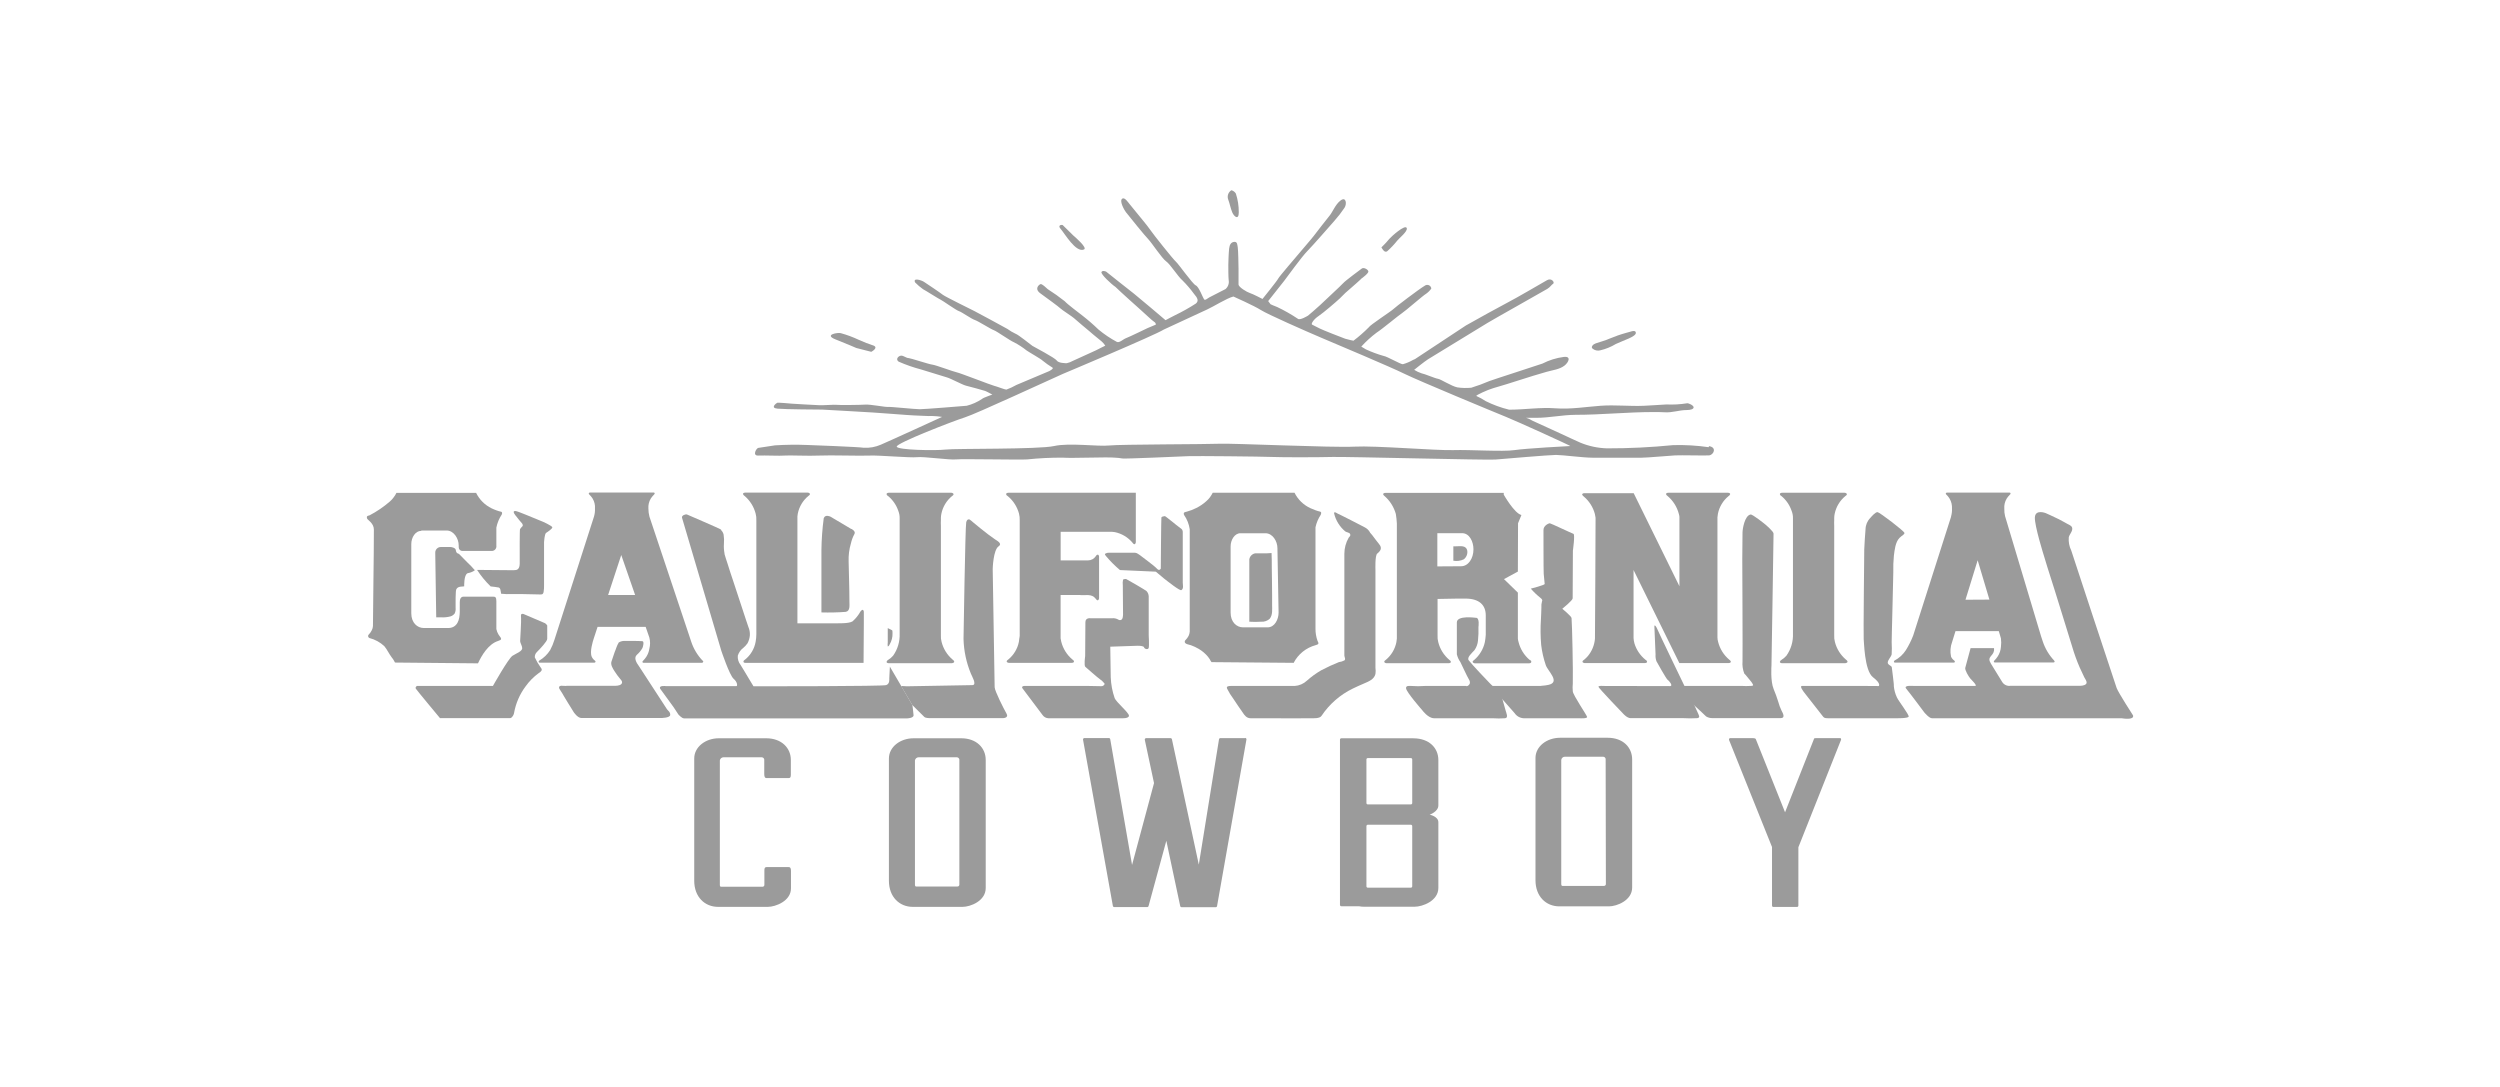 <svg width="184" height="80" viewBox="0 0 184 80" fill="none" xmlns="http://www.w3.org/2000/svg">
<path d="M64.314 25.442C63.938 25.32 63.57 25.177 63.211 25.013C62.781 24.81 62.334 24.645 61.876 24.519C61.689 24.458 60.603 24.628 61.492 24.979C62.38 25.329 63.023 25.612 63.023 25.612L64.126 25.894C64.126 25.894 64.664 25.612 64.314 25.442Z" fill="#9B9B9B"/>
<path d="M78.216 16.567C78.148 16.523 77.808 16.567 78.063 16.846C78.363 17.186 79.183 18.626 79.782 18.361C80.055 18.242 79.142 17.462 79.003 17.34L78.216 16.567Z" fill="#9B9B9B"/>
<path d="M90.632 14C90.52 14.068 90.435 14.174 90.391 14.298C90.348 14.422 90.349 14.557 90.394 14.681C90.513 14.987 90.564 15.321 90.694 15.631C90.823 15.94 91.174 16.23 91.174 15.631C91.177 15.16 91.105 14.692 90.959 14.245C90.885 14.125 90.768 14.037 90.632 14V14Z" fill="#9B9B9B"/>
<path d="M101.672 18.208C101.75 18.344 101.914 18.633 102.101 18.49C102.367 18.252 102.613 17.991 102.836 17.711C102.955 17.547 103.623 17.03 103.537 16.788C103.435 16.471 102.383 17.428 102.271 17.564C102.084 17.79 101.884 18.005 101.672 18.208Z" fill="#9B9B9B"/>
<path d="M117.192 25.646C117.09 25.52 117.243 25.34 117.45 25.271C117.658 25.203 118.288 25.013 118.441 24.931C118.85 24.758 119.269 24.613 119.697 24.495C119.912 24.461 120.378 24.213 120.398 24.495C120.419 24.778 119.486 25.05 118.928 25.316C118.571 25.533 118.181 25.691 117.774 25.785C117.682 25.809 117.586 25.811 117.492 25.792C117.399 25.773 117.312 25.734 117.236 25.677L117.192 25.632V25.646Z" fill="#9B9B9B"/>
<path d="M125.76 32.914C124.895 32.788 124.02 32.737 123.146 32.761C121.526 32.922 119.899 33.002 118.271 32.999C117.598 32.978 116.935 32.837 116.313 32.58C115.878 32.393 115.449 32.179 115.013 31.981C114.267 31.641 113.525 31.3 112.78 30.96C112.638 30.867 112.483 30.797 112.32 30.752H113.072C114.029 30.752 114.969 30.538 115.935 30.531C117.859 30.531 119.775 30.327 121.699 30.327C121.975 30.327 122.247 30.327 122.519 30.344C123.067 30.385 123.588 30.18 124.129 30.18C124.419 30.18 124.65 30.119 124.65 29.976C124.65 29.833 124.272 29.66 124.163 29.683C123.663 29.763 123.155 29.791 122.649 29.768C122.111 29.796 121.563 29.84 121.025 29.864C119.946 29.915 118.877 29.785 117.808 29.864C116.739 29.942 115.585 30.136 114.475 30.051C113.365 29.966 112.215 30.153 111.071 30.153C110.472 30.007 109.892 29.795 109.341 29.52C109.125 29.376 108.898 29.251 108.661 29.145C108.575 29.108 109.498 28.683 109.9 28.57C111.217 28.196 112.518 27.733 113.835 27.365C114.278 27.236 114.768 27.195 115.142 26.912C115.442 26.681 115.68 26.194 115.081 26.272C114.538 26.344 114.012 26.509 113.525 26.759C113.382 26.817 109.815 27.964 109.61 28.049C109.178 28.235 108.736 28.398 108.286 28.536C107.946 28.57 107.603 28.561 107.265 28.512C106.836 28.427 106.032 27.903 105.835 27.879C105.638 27.855 104.814 27.501 104.63 27.477C104.437 27.414 104.253 27.327 104.082 27.219C104.082 27.219 104.834 26.613 105.103 26.442C105.372 26.272 109.215 23.937 109.481 23.767C109.747 23.597 113.651 21.404 113.883 21.261C114.114 21.118 114.175 20.968 114.312 20.883C114.448 20.798 114.199 20.42 113.849 20.628C113.498 20.836 111.425 22.031 111.139 22.17C110.853 22.31 108.075 23.838 107.888 23.957L104.143 26.429L104 26.49C103.764 26.628 103.511 26.734 103.248 26.807C103.067 26.807 102.09 26.231 101.835 26.197C101.388 26.071 100.953 25.909 100.531 25.714C100.439 25.663 100.191 25.51 100.191 25.51C100.531 25.135 100.906 24.793 101.311 24.488C101.764 24.196 102.952 23.195 103.183 23.052C103.415 22.909 104.766 21.724 104.97 21.615C105.116 21.511 105.242 21.384 105.345 21.237C105.34 21.183 105.32 21.132 105.288 21.088C105.256 21.045 105.212 21.011 105.163 20.99C105.113 20.969 105.058 20.962 105.004 20.969C104.951 20.977 104.9 20.999 104.858 21.033C104.456 21.265 102.669 22.623 102.526 22.769C102.383 22.916 100.824 23.923 100.739 24.094C100.388 24.448 100.013 24.776 99.615 25.077C99.615 25.077 99.19 24.992 99.01 24.931C98.829 24.87 97.307 24.274 97.137 24.179C96.967 24.083 96.65 23.947 96.565 23.889C96.48 23.831 96.674 23.511 97.052 23.256C97.43 23.001 98.319 22.235 98.608 21.966C98.87 21.689 99.15 21.428 99.445 21.186C99.445 21.186 100.31 20.434 100.157 20.536C100.259 20.468 100.739 20.111 100.712 19.971C100.684 19.831 100.371 19.654 100.225 19.767C100.078 19.879 99.02 20.655 98.863 20.836C98.707 21.016 97.331 22.282 97.161 22.453C96.991 22.623 96.272 23.229 96.272 23.229C96.272 23.229 95.667 23.607 95.52 23.46C95.035 23.135 94.526 22.846 93.999 22.596C93.825 22.538 93.512 22.391 93.512 22.391L93.338 22.16C93.338 22.16 94.359 20.87 94.519 20.666C94.679 20.461 95.82 18.878 96.222 18.477C96.623 18.075 97.999 16.492 98.206 16.26C98.48 15.954 98.731 15.629 98.959 15.287C99.146 14.994 99.067 14.449 98.666 14.756C98.264 15.062 98.107 15.583 97.808 15.934C97.665 16.104 96.862 17.139 96.688 17.37C96.514 17.602 95.636 18.609 95.5 18.78C95.364 18.95 94.159 20.335 94.073 20.509C93.988 20.683 92.919 22.003 92.919 22.003C92.919 22.003 92.201 21.629 91.993 21.568C91.786 21.506 91.156 21.139 91.156 20.934V19.787C91.156 19.556 91.132 18.378 91.098 18.204C91.064 18.031 91.081 17.779 90.839 17.802C90.598 17.826 90.499 18.01 90.465 18.289C90.431 18.569 90.404 19.311 90.404 19.498C90.404 19.685 90.404 20.42 90.431 20.618C90.453 20.738 90.443 20.862 90.402 20.977C90.361 21.092 90.292 21.195 90.199 21.275C89.995 21.387 89.178 21.796 89.018 21.881C88.858 21.966 88.701 22.14 88.616 22.027C88.531 21.915 88.242 21.105 88.01 21.006C87.779 20.907 86.72 19.399 86.54 19.253C86.359 19.106 84.838 17.19 84.708 16.985C84.368 16.499 83.956 16.036 83.582 15.566C83.435 15.379 83.289 15.198 83.136 15.018C83.04 14.909 82.795 14.524 82.621 14.609C82.332 14.745 82.761 15.481 82.863 15.61C83.18 16.012 84.249 17.336 84.504 17.595C84.759 17.854 85.525 19.028 85.828 19.236C86.131 19.443 86.693 20.356 87.037 20.645C87.341 20.948 87.621 21.275 87.874 21.622C88.14 21.928 88.249 22.143 88.017 22.34C87.53 22.655 87.024 22.939 86.502 23.191C86.417 23.226 85.784 23.566 85.784 23.566C85.784 23.566 83.68 21.779 83.452 21.608C83.224 21.438 81.41 19.991 81.41 19.991C81.41 19.991 81.151 19.872 81.069 20.019C80.987 20.165 81.822 20.941 82.091 21.111C82.091 21.111 82.884 21.864 83.112 22.054C83.34 22.245 84.426 23.242 84.572 23.372C84.694 23.487 84.822 23.595 84.957 23.695C84.992 23.715 85.021 23.743 85.041 23.778C85.061 23.813 85.07 23.853 85.069 23.893C85.069 23.893 84.545 24.107 84.46 24.148C84.375 24.189 83.118 24.798 82.887 24.883C82.656 24.968 82.393 25.251 82.206 25.166C81.722 24.908 81.266 24.601 80.844 24.25C80.456 23.875 80.047 23.521 79.619 23.191C79.493 23.089 78.56 22.395 78.363 22.17C77.962 21.853 77.545 21.556 77.114 21.282C76.987 21.169 76.688 20.87 76.576 20.914C76.463 20.958 76.106 21.254 76.576 21.595C77.045 21.935 77.937 22.585 78.046 22.698C78.155 22.81 78.952 23.321 79.037 23.409C79.122 23.498 80.184 24.383 80.184 24.383C80.184 24.383 80.705 24.836 80.964 25.033C81.115 25.145 81.246 25.284 81.348 25.442C81.348 25.442 80.766 25.724 80.668 25.782C80.569 25.84 79.091 26.49 78.965 26.558C78.824 26.639 78.671 26.697 78.513 26.732C78.427 26.732 77.907 26.732 77.777 26.534C77.648 26.337 76.075 25.513 75.983 25.455C75.891 25.397 74.962 24.635 74.751 24.567C74.538 24.468 74.335 24.348 74.145 24.209C73.948 24.09 71.939 23.011 71.725 22.899C71.51 22.786 69.57 21.84 69.389 21.694C69.209 21.547 68.201 20.873 68.004 20.744C67.806 20.614 67.166 20.42 67.353 20.788C67.532 20.971 67.727 21.138 67.936 21.285C68.106 21.37 69.124 22.02 69.236 22.061C69.348 22.102 70.38 22.841 70.577 22.899C70.775 22.957 71.483 23.464 71.742 23.549C72 23.634 72.93 24.23 73.144 24.301C73.359 24.373 74.349 25.081 74.632 25.193C74.962 25.364 75.274 25.567 75.564 25.799C75.718 25.911 76.623 26.422 76.725 26.534C76.958 26.725 77.204 26.899 77.461 27.055C77.59 27.123 77.222 27.314 77.222 27.314L74.802 28.335C74.567 28.47 74.321 28.584 74.067 28.676C73.954 28.676 73.355 28.437 73.161 28.393C72.967 28.349 70.639 27.443 70.414 27.402C70.189 27.362 68.858 26.861 68.62 26.837C68.382 26.814 67.003 26.357 66.891 26.357C66.686 26.357 66.506 26.16 66.312 26.177C66.118 26.194 65.893 26.442 66.138 26.616C66.676 26.852 67.231 27.046 67.799 27.195C67.799 27.195 69.396 27.692 69.696 27.777C69.995 27.862 70.816 28.315 71.098 28.386C71.381 28.458 72.331 28.71 72.501 28.771C72.671 28.832 72.954 29.009 73.025 29.026C73.097 29.043 72.399 29.241 72.269 29.367C71.927 29.595 71.548 29.763 71.149 29.864C70.938 29.881 68.065 30.119 67.697 30.119C67.33 30.119 65.515 29.925 65.345 29.949C65.175 29.973 64.055 29.751 63.687 29.779C63.319 29.806 61.719 29.823 61.59 29.796C61.461 29.768 60.569 29.84 60.3 29.823C60.031 29.806 58.486 29.734 58.291 29.711C58.097 29.687 57.27 29.625 57.212 29.642C57.154 29.66 56.647 30.027 57.229 30.078C57.811 30.129 60.273 30.146 60.514 30.146C60.756 30.146 64.096 30.361 64.259 30.361C64.422 30.361 67.047 30.575 67.262 30.575C67.476 30.575 68.467 30.643 68.579 30.616C68.833 30.622 69.087 30.645 69.338 30.684C69.338 30.684 65.253 32.556 64.834 32.727C64.436 32.902 64.002 32.98 63.568 32.955C63.313 32.897 59.541 32.751 59.422 32.751C58.627 32.719 57.832 32.728 57.039 32.778C56.477 32.863 55.953 32.948 55.81 32.965C55.667 32.982 55.347 33.554 55.81 33.53C56.273 33.506 57.451 33.564 57.74 33.53C58.029 33.496 59.527 33.571 60.307 33.53C61.086 33.489 63.37 33.564 64.017 33.53C64.664 33.496 67.01 33.707 67.496 33.649C67.983 33.591 69.879 33.864 70.353 33.813C70.826 33.762 75.098 33.853 75.595 33.813C76.461 33.723 77.332 33.679 78.203 33.683C78.884 33.738 81.471 33.625 82.043 33.683C82.235 33.69 82.426 33.711 82.615 33.745C82.761 33.779 86.907 33.598 87.456 33.574C88.004 33.551 92.844 33.598 93.631 33.632C94.417 33.666 97.066 33.66 98.077 33.632C99.088 33.605 109.423 33.874 110.056 33.823C110.689 33.772 114.032 33.483 114.519 33.483C115.006 33.483 116.511 33.687 117.205 33.687H120.814C121.26 33.687 122.815 33.54 123.292 33.517C123.769 33.493 125.44 33.54 125.78 33.517C126.121 33.493 126.39 32.924 125.78 32.836L125.76 32.914ZM115.568 32.829C115.483 32.829 112.327 32.999 111.462 33.128C110.598 33.258 108.221 33.088 106.965 33.128C105.709 33.169 101.236 32.788 99.68 32.873C98.124 32.958 90.659 32.614 89.753 32.659C88.848 32.703 82.458 32.7 81.638 32.788C80.817 32.877 78.703 32.574 77.576 32.829C76.45 33.084 70.325 32.999 69.59 33.088C68.855 33.176 66.05 33.128 65.999 32.873C65.948 32.618 70.196 30.974 71.016 30.718C71.837 30.463 77.233 27.954 78.227 27.518C78.227 27.518 85.008 24.672 85.658 24.254C85.658 24.254 88.382 22.987 88.855 22.773C89.328 22.558 90.284 21.952 90.778 21.823C90.778 21.823 92.31 22.504 92.797 22.817C93.284 23.13 96.106 24.373 97.253 24.86C98.4 25.346 102.359 27.014 103.381 27.518C104.402 28.022 110.063 30.368 110.839 30.681C111.615 30.994 115.663 32.829 115.568 32.829Z" fill="#9B9B9B"/>
<path d="M70.762 54.337H67.238C66.254 54.337 65.424 54.977 65.424 55.825V64.822C65.424 66.017 66.203 66.745 67.177 66.745H70.847C71.412 66.745 72.549 66.316 72.549 65.36V55.933C72.549 55.045 71.868 54.337 70.745 54.337H70.762ZM70.609 65.111C70.609 65.129 70.605 65.147 70.598 65.164C70.591 65.181 70.58 65.196 70.567 65.209C70.554 65.222 70.539 65.231 70.522 65.238C70.505 65.245 70.487 65.248 70.469 65.247H67.425C67.374 65.247 67.34 65.203 67.34 65.101V55.968C67.35 55.904 67.382 55.845 67.431 55.803C67.479 55.761 67.541 55.737 67.606 55.736H70.418C70.464 55.736 70.509 55.752 70.544 55.782C70.579 55.812 70.602 55.854 70.609 55.899V65.111Z" fill="#9B9B9B"/>
<path d="M118.346 54.299H114.826C113.842 54.299 113.012 54.939 113.012 55.787V64.784C113.012 65.979 113.788 66.708 114.765 66.708H118.424C118.986 66.708 120.127 66.279 120.127 65.322V55.899C120.127 55.011 119.463 54.299 118.322 54.299H118.346ZM118.193 65.064C118.193 65.082 118.19 65.1 118.184 65.117C118.177 65.134 118.167 65.149 118.154 65.162C118.142 65.175 118.126 65.185 118.11 65.192C118.093 65.2 118.075 65.203 118.057 65.203H114.993C114.942 65.203 114.908 65.159 114.908 65.057V55.927C114.917 55.862 114.949 55.804 114.997 55.761C115.046 55.719 115.109 55.695 115.173 55.695H117.989C118.035 55.695 118.079 55.711 118.113 55.741C118.148 55.771 118.17 55.813 118.176 55.858L118.193 65.064Z" fill="#9B9B9B"/>
<path d="M56.419 54.337H52.906C51.922 54.337 51.095 54.977 51.095 55.825V64.822C51.095 66.017 51.874 66.745 52.848 66.745H56.514C57.079 66.745 58.216 66.316 58.216 65.384V64.1C58.216 63.93 58.182 63.818 58.046 63.818H56.412C56.283 63.818 56.259 63.913 56.259 64.076V65.128C56.259 65.163 56.246 65.197 56.221 65.222C56.197 65.248 56.164 65.263 56.13 65.264H53.066C53.015 65.264 52.981 65.22 52.981 65.128V55.968C52.99 55.904 53.022 55.845 53.071 55.803C53.12 55.761 53.182 55.737 53.246 55.736H56.058C56.104 55.736 56.149 55.752 56.184 55.782C56.219 55.812 56.242 55.854 56.249 55.899V56.968C56.249 57.139 56.283 57.268 56.419 57.268H58.053C58.179 57.268 58.206 57.173 58.206 57.013V55.927C58.206 55.055 57.525 54.337 56.392 54.337H56.419Z" fill="#9B9B9B"/>
<path d="M91.633 54.327H89.845C89.832 54.323 89.817 54.323 89.803 54.325C89.789 54.328 89.775 54.333 89.763 54.341C89.751 54.349 89.742 54.36 89.734 54.372C89.726 54.384 89.721 54.398 89.719 54.412L88.232 63.637L86.254 54.412C86.248 54.384 86.232 54.359 86.208 54.344C86.185 54.328 86.156 54.322 86.128 54.327H84.347C84.334 54.328 84.32 54.333 84.308 54.34C84.296 54.347 84.285 54.356 84.277 54.367C84.268 54.378 84.262 54.391 84.258 54.404C84.255 54.418 84.254 54.432 84.256 54.446L84.936 57.636L83.319 63.658L81.713 54.405C81.71 54.391 81.704 54.377 81.696 54.365C81.688 54.353 81.678 54.343 81.666 54.335C81.654 54.328 81.64 54.322 81.626 54.319C81.612 54.317 81.597 54.317 81.583 54.32H79.803C79.789 54.322 79.775 54.326 79.763 54.333C79.751 54.34 79.74 54.349 79.732 54.36C79.723 54.371 79.717 54.384 79.713 54.398C79.71 54.411 79.709 54.425 79.711 54.439L81.907 66.677C81.913 66.705 81.93 66.73 81.954 66.746C81.978 66.761 82.008 66.767 82.036 66.762H84.395C84.422 66.767 84.45 66.763 84.475 66.751C84.499 66.739 84.519 66.719 84.531 66.694L85.842 61.881L86.863 66.684C86.866 66.698 86.872 66.712 86.88 66.724C86.888 66.735 86.898 66.746 86.91 66.754C86.922 66.761 86.936 66.767 86.95 66.77C86.964 66.772 86.978 66.772 86.993 66.769H89.447C89.461 66.773 89.476 66.773 89.49 66.771C89.504 66.768 89.518 66.763 89.53 66.755C89.543 66.747 89.553 66.736 89.561 66.724C89.569 66.712 89.574 66.698 89.576 66.684L91.738 54.429C91.74 54.415 91.739 54.4 91.735 54.386C91.731 54.373 91.725 54.36 91.716 54.349C91.707 54.338 91.696 54.328 91.683 54.322C91.671 54.315 91.657 54.311 91.643 54.31L91.633 54.327Z" fill="#9B9B9B"/>
<path d="M104.025 54.337H100.45H98.724C98.711 54.336 98.697 54.339 98.685 54.344C98.672 54.349 98.661 54.356 98.651 54.366C98.641 54.375 98.634 54.387 98.629 54.399C98.624 54.412 98.622 54.425 98.622 54.439V66.599C98.622 66.612 98.625 66.626 98.63 66.638C98.635 66.65 98.643 66.662 98.652 66.671C98.662 66.681 98.673 66.688 98.685 66.693C98.698 66.698 98.711 66.701 98.724 66.701H100.025C100.148 66.726 100.273 66.737 100.399 66.735H104.12C104.692 66.735 105.863 66.31 105.863 65.35V60.519C105.863 60.083 105.223 59.961 105.223 59.961C105.223 59.961 105.863 59.739 105.863 59.28V55.937C105.863 55.048 105.182 54.34 104.025 54.34V54.337ZM103.94 65.23C103.94 65.244 103.938 65.257 103.933 65.27C103.928 65.283 103.92 65.294 103.911 65.304C103.901 65.313 103.89 65.321 103.877 65.326C103.864 65.331 103.851 65.333 103.837 65.333H100.671C100.658 65.333 100.644 65.331 100.632 65.326C100.619 65.321 100.608 65.313 100.598 65.304C100.589 65.294 100.581 65.283 100.576 65.27C100.571 65.257 100.569 65.244 100.569 65.23V60.805C100.569 60.791 100.571 60.778 100.576 60.765C100.581 60.752 100.589 60.74 100.598 60.73C100.608 60.721 100.619 60.713 100.632 60.708C100.644 60.702 100.658 60.699 100.671 60.699H103.837C103.851 60.699 103.865 60.702 103.877 60.708C103.89 60.713 103.901 60.721 103.911 60.73C103.92 60.74 103.928 60.752 103.933 60.765C103.938 60.778 103.94 60.791 103.94 60.805V65.23ZM103.94 59.103C103.94 59.116 103.938 59.13 103.933 59.142C103.928 59.155 103.92 59.166 103.911 59.176C103.901 59.186 103.89 59.193 103.877 59.198C103.864 59.203 103.851 59.205 103.837 59.205H100.671C100.658 59.205 100.644 59.203 100.632 59.198C100.619 59.193 100.608 59.186 100.598 59.176C100.589 59.166 100.581 59.155 100.576 59.142C100.571 59.13 100.569 59.116 100.569 59.103V55.896C100.569 55.883 100.571 55.869 100.576 55.856C100.581 55.844 100.589 55.832 100.598 55.823C100.608 55.813 100.619 55.806 100.632 55.801C100.644 55.796 100.658 55.793 100.671 55.794H103.837C103.851 55.793 103.864 55.796 103.877 55.801C103.89 55.806 103.901 55.813 103.911 55.823C103.92 55.832 103.928 55.844 103.933 55.856C103.938 55.869 103.94 55.883 103.94 55.896V59.103Z" fill="#9B9B9B"/>
<path d="M135.442 54.327H133.654C133.569 54.327 133.525 54.327 133.508 54.388L131.38 59.784L129.225 54.395C129.198 54.344 129.103 54.327 129.035 54.327H127.316C127.292 54.339 127.273 54.359 127.262 54.384C127.252 54.409 127.25 54.437 127.258 54.463L130.42 62.34V66.65C130.42 66.663 130.422 66.677 130.427 66.69C130.432 66.702 130.44 66.714 130.449 66.723C130.459 66.733 130.47 66.74 130.483 66.745C130.495 66.75 130.509 66.753 130.522 66.752H132.259C132.286 66.752 132.312 66.741 132.331 66.722C132.35 66.703 132.361 66.677 132.361 66.65V62.357L135.499 54.456C135.508 54.431 135.508 54.404 135.499 54.379C135.49 54.354 135.472 54.333 135.448 54.32L135.442 54.327Z" fill="#9B9B9B"/>
<path d="M30.615 50.701C30.69 50.82 32.385 52.856 32.385 52.856H36.47C36.811 52.856 37.127 52.856 37.461 52.856C37.58 52.856 37.614 52.856 37.693 52.764C37.771 52.677 37.822 52.57 37.839 52.454C37.965 51.762 38.248 51.107 38.666 50.541C38.938 50.156 39.27 49.818 39.65 49.54C39.733 49.499 39.803 49.437 39.854 49.36C39.909 49.264 39.837 49.179 39.779 49.105C39.618 48.877 39.477 48.636 39.361 48.383C39.357 48.312 39.368 48.241 39.393 48.175C39.418 48.109 39.457 48.048 39.507 47.998C39.739 47.767 40.276 47.205 40.276 47.021V46.031C40.233 45.969 40.18 45.915 40.12 45.87C40.035 45.826 38.53 45.19 38.53 45.19C38.53 45.19 38.326 45.121 38.343 45.319C38.384 45.823 38.275 47.062 38.282 47.191C38.288 47.321 38.428 47.532 38.435 47.702C38.441 47.872 38.179 48.019 38.016 48.097C37.914 48.148 37.822 48.209 37.716 48.267C37.41 48.471 36.28 50.483 36.28 50.483H30.69C30.69 50.483 30.527 50.575 30.615 50.705V50.701Z" fill="#9B9B9B"/>
<path d="M34.925 41.945C34.765 41.755 34.593 41.575 34.411 41.407C34.206 41.193 33.992 40.979 33.777 40.764C33.75 40.74 33.58 40.764 33.546 40.482C33.529 40.328 33.263 40.26 33.144 40.26C32.923 40.26 32.494 40.26 32.463 40.26C32.407 40.257 32.35 40.266 32.297 40.286C32.245 40.307 32.197 40.337 32.156 40.377C32.116 40.417 32.084 40.464 32.063 40.517C32.042 40.569 32.032 40.626 32.034 40.682L32.106 45.435C32.106 45.435 32.422 45.435 32.446 45.435C32.684 45.451 32.924 45.428 33.154 45.367C33.278 45.33 33.386 45.254 33.464 45.152C33.525 45.021 33.548 44.877 33.532 44.733C33.532 44.608 33.532 44.478 33.532 44.349C33.532 44.1 33.532 43.845 33.549 43.596C33.549 43.521 33.56 43.447 33.583 43.375C33.696 43.116 34.087 43.188 34.166 43.154C34.166 43.154 34.131 42.296 34.421 42.187C34.591 42.159 34.754 42.098 34.901 42.007C34.918 42.007 34.952 41.962 34.945 41.939L34.925 41.945Z" fill="#9B9B9B"/>
<path d="M37.866 41.969L35.112 41.945C35.398 42.387 35.734 42.795 36.113 43.161C36.222 43.161 36.634 43.229 36.634 43.229C36.865 43.229 36.838 43.501 36.883 43.699C37.144 43.728 37.407 43.736 37.669 43.722H38.35L39.65 43.75C39.844 43.75 39.956 43.791 40.008 43.579C40.037 43.398 40.049 43.215 40.042 43.031C40.042 42.739 40.042 42.449 40.042 42.167C40.042 41.544 40.042 40.928 40.042 40.305V39.9C40.042 39.9 40.076 39.294 40.195 39.219C40.314 39.144 40.651 38.919 40.651 38.813C40.651 38.708 39.936 38.378 39.739 38.31C39.293 38.139 38.098 37.608 37.924 37.608C37.635 37.608 37.968 37.969 38.043 38.061C38.118 38.153 38.268 38.361 38.404 38.5C38.455 38.551 38.517 38.677 38.445 38.739C38.382 38.801 38.325 38.87 38.275 38.943C38.241 38.994 38.251 40.849 38.251 41.278C38.251 41.533 38.292 41.979 37.866 41.959V41.969Z" fill="#9B9B9B"/>
<path d="M41.679 50.487C41.56 50.487 41.43 50.47 41.311 50.47C41.056 50.497 41.148 50.684 41.243 50.81C41.338 50.936 41.413 51.086 41.498 51.229C41.696 51.569 41.893 51.872 42.091 52.196C42.132 52.274 42.183 52.349 42.227 52.417C42.227 52.417 42.51 52.846 42.792 52.846H48.647C48.647 52.846 49.328 52.846 49.328 52.614C49.328 52.383 49.199 52.349 49.087 52.196C48.974 52.042 47.088 49.101 47.044 49.057C46.789 48.716 46.659 48.407 46.864 48.202C47.029 48.06 47.169 47.891 47.279 47.702C47.323 47.627 47.432 47.198 47.279 47.191C47.057 47.174 46.836 47.174 46.598 47.174H46.033C45.862 47.157 45.69 47.196 45.543 47.283C45.474 47.398 45.417 47.518 45.372 47.644C45.332 47.77 45.287 47.876 45.243 47.984C45.168 48.223 45.083 48.454 45.005 48.686C44.926 48.917 45.09 49.19 45.236 49.411C45.357 49.603 45.491 49.786 45.638 49.959C45.706 50.037 45.801 50.129 45.784 50.248C45.75 50.429 45.468 50.473 45.321 50.473H41.679V50.487Z" fill="#9B9B9B"/>
<path d="M53.076 38.994C53.062 38.977 53.044 38.964 53.025 38.953C52.957 38.902 50.666 37.908 50.564 37.867C50.462 37.826 50.152 37.935 50.196 38.105C50.264 38.344 53.086 47.889 53.086 47.889C53.086 47.889 53.692 49.7 53.992 49.956C54.291 50.211 54.281 50.497 54.206 50.497H48.998C48.998 50.497 48.46 50.429 48.589 50.691L49.58 52.053L49.92 52.573C49.92 52.573 50.169 52.873 50.349 52.873H66.785C66.707 52.873 67.255 52.873 67.238 52.635C67.221 52.396 67.153 51.899 67.153 51.899L65.495 49.064C65.495 49.064 65.451 49.86 65.451 49.928C65.451 49.996 65.495 50.337 65.219 50.425C64.943 50.514 56.062 50.511 56.062 50.511H55.456C55.333 50.303 55.207 50.099 55.088 49.901C54.891 49.584 54.71 49.251 54.506 48.938C54.353 48.745 54.28 48.502 54.302 48.257C54.371 48.026 54.515 47.823 54.71 47.681C54.828 47.582 54.932 47.468 55.02 47.341C55.115 47.16 55.173 46.962 55.19 46.759C55.202 46.545 55.164 46.332 55.078 46.136C55.02 45.973 54.966 45.813 54.914 45.649C54.772 45.203 54.615 44.751 54.472 44.308C54.302 43.794 54.132 43.287 53.968 42.776C53.822 42.34 53.675 41.904 53.539 41.459C53.461 41.237 53.393 41.006 53.325 40.778C53.325 40.778 53.325 40.754 53.325 40.737C53.279 40.503 53.265 40.264 53.281 40.025C53.301 39.798 53.293 39.57 53.257 39.345C53.229 39.225 53.169 39.115 53.083 39.028L53.076 38.994Z" fill="#9B9B9B"/>
<path d="M62.656 38.936L61.124 38.027C61.124 38.027 60.74 37.833 60.627 38.139C60.523 38.919 60.466 39.705 60.457 40.492V45.074C61.053 45.091 61.65 45.078 62.244 45.033C62.585 44.972 62.517 44.56 62.517 44.247C62.517 43.27 62.476 42.296 62.459 41.329C62.442 40.876 62.499 40.423 62.629 39.988C62.682 39.75 62.768 39.521 62.884 39.307C63.014 39.093 62.656 38.922 62.656 38.922V38.936Z" fill="#9B9B9B"/>
<path d="M65.338 46.228C65.338 46.568 65.338 46.929 65.338 47.29C65.325 47.386 65.325 47.483 65.338 47.58C65.424 47.556 65.451 47.487 65.485 47.416C65.629 47.171 65.7 46.89 65.689 46.606C65.689 46.572 65.689 46.408 65.665 46.391L65.338 46.228Z" fill="#9B9B9B"/>
<path d="M66.322 50.487L67.143 51.889L68.024 52.761C68.12 52.856 68.365 52.856 68.545 52.856H73.805C73.805 52.856 74.275 52.856 74.077 52.516C73.88 52.175 73.216 50.864 73.206 50.582C73.206 50.221 73.063 41.877 73.063 41.877C73.063 41.877 73.097 40.475 73.498 40.209C73.805 39.995 73.369 39.797 73.206 39.678C73.042 39.559 72.889 39.447 72.736 39.338C72.361 39.048 71.984 38.749 71.616 38.439C71.537 38.364 71.451 38.295 71.361 38.235C71.361 38.235 71.18 38.15 71.112 38.449C71.044 38.749 70.915 47.021 70.915 47.021C70.937 47.902 71.122 48.771 71.459 49.584C71.51 49.731 71.939 50.425 71.561 50.425C71.289 50.425 66.748 50.511 66.748 50.511L66.322 50.487Z" fill="#9B9B9B"/>
<path d="M80.167 50.487H75.377C75.258 50.487 75.183 50.565 75.251 50.657C75.32 50.749 76.671 52.556 76.739 52.635C76.787 52.702 76.849 52.758 76.922 52.797C76.995 52.837 77.075 52.859 77.158 52.863H82.543C82.543 52.863 83.091 52.9 83.091 52.676C83.091 52.451 82.159 51.685 82.04 51.385C81.867 50.89 81.77 50.371 81.75 49.847L81.716 47.596L83.725 47.528C83.82 47.528 84.177 47.528 84.205 47.648C84.232 47.767 84.501 47.845 84.545 47.682C84.589 47.518 84.545 46.742 84.545 46.742V43.886C84.538 43.742 84.48 43.606 84.382 43.501C84.239 43.389 82.904 42.613 82.877 42.613C82.85 42.613 82.697 42.613 82.656 42.664C82.627 42.801 82.621 42.943 82.639 43.083C82.639 43.185 82.656 45.186 82.656 45.254C82.656 45.322 82.639 45.527 82.56 45.595C82.522 45.625 82.476 45.641 82.428 45.641C82.379 45.641 82.333 45.625 82.295 45.595C82.162 45.522 82.01 45.489 81.859 45.503H80.246C80.246 45.503 79.885 45.452 79.885 45.792C79.885 46.133 79.868 48.291 79.868 48.291C79.868 48.291 79.766 48.999 79.885 49.084C79.885 49.084 80.858 49.939 80.947 49.983C81.075 50.071 81.19 50.178 81.287 50.299C81.331 50.367 81.226 50.504 81.056 50.504L80.167 50.487Z" fill="#9B9B9B"/>
<path d="M83.555 40.679H81.628C81.424 40.679 81.271 40.764 81.339 40.842C81.359 40.875 81.382 40.905 81.407 40.934C81.717 41.304 82.059 41.645 82.428 41.956L85.07 42.075L85.693 42.596C85.938 42.783 86.83 43.501 86.949 43.433C87.136 43.321 87.051 43.048 87.051 42.885C87.051 42.544 87.051 42.184 87.051 41.833C87.051 41.108 87.051 40.379 87.051 39.644V39.147C87.051 39.094 87.037 39.041 87.01 38.995C86.983 38.95 86.944 38.911 86.898 38.885C86.557 38.643 85.761 37.959 85.727 37.986C85.693 38.014 85.495 37.986 85.478 38.105C85.461 38.225 85.434 41.85 85.434 41.85C85.434 41.85 85.332 42.061 85.145 41.85C84.957 41.639 84.188 41.087 83.895 40.856C83.81 40.805 83.674 40.686 83.555 40.686V40.679Z" fill="#9B9B9B"/>
<path d="M93.267 40.723H92.395C92.284 40.74 92.18 40.793 92.1 40.872C92.02 40.952 91.967 41.054 91.949 41.166V45.758C92.24 45.777 92.533 45.777 92.824 45.758C92.939 45.767 93.054 45.751 93.162 45.713C93.27 45.675 93.37 45.615 93.454 45.537C93.679 45.254 93.627 44.856 93.627 44.516C93.627 44.27 93.627 44.029 93.627 43.791C93.627 43.11 93.611 42.449 93.604 41.782C93.604 41.441 93.604 41.064 93.587 40.703L93.267 40.723Z" fill="#9B9B9B"/>
<path d="M98.448 37.799C98.448 37.799 98.149 37.585 98.193 37.799C98.318 38.314 98.606 38.775 99.013 39.113C99.115 39.191 99.33 39.181 99.374 39.321C99.418 39.46 99.306 39.498 99.262 39.576C99.055 39.936 98.946 40.343 98.945 40.757V47.991C98.94 48.076 98.94 48.162 98.945 48.247C98.945 48.366 99.064 48.512 98.945 48.608C98.819 48.673 98.681 48.715 98.54 48.733C98.097 48.909 97.664 49.109 97.243 49.333C96.867 49.55 96.515 49.805 96.191 50.095C95.943 50.328 95.622 50.466 95.282 50.487H90.574C90.411 50.487 90.234 50.514 90.319 50.691C90.447 50.95 90.598 51.196 90.772 51.426C90.983 51.767 91.225 52.087 91.453 52.427C91.596 52.652 91.759 52.863 92.041 52.863H93.659C94.445 52.863 95.238 52.883 96.025 52.863C96.171 52.863 96.307 52.863 96.453 52.863C96.675 52.863 97.134 52.897 97.267 52.682C97.844 51.819 98.641 51.126 99.575 50.674C99.841 50.544 100.113 50.425 100.389 50.306C100.729 50.16 101.141 50 101.233 49.605C101.255 49.455 101.255 49.302 101.233 49.152C101.233 48.563 101.233 47.971 101.233 47.382V42.956C101.233 42.616 101.233 42.276 101.233 41.935C101.233 41.935 101.192 40.89 101.362 40.747C101.618 40.539 101.737 40.335 101.516 40.066C101.294 39.797 101.175 39.614 100.995 39.385C100.95 39.326 100.901 39.269 100.848 39.215C100.758 39.035 100.611 38.891 100.43 38.803C100.263 38.711 98.544 37.83 98.448 37.799Z" fill="#9B9B9B"/>
<path d="M107.932 50.487H106.734C106.111 50.487 105.478 50.487 104.855 50.487C104.533 50.512 104.21 50.512 103.888 50.487C103.742 50.487 103.459 50.436 103.486 50.664C103.52 50.956 104.685 52.281 104.685 52.281C104.685 52.281 105.11 52.863 105.546 52.863H109.856C110.16 52.885 110.466 52.885 110.771 52.863C111.044 52.839 110.856 52.461 110.816 52.301C110.744 52.053 110.676 51.804 110.608 51.566C110.608 51.505 110.574 51.453 110.557 51.392C110.37 50.922 110.165 50.803 109.668 50.306C109.515 50.153 108.334 48.914 108.102 48.604C107.932 48.39 108.344 48.056 108.521 47.852C108.669 47.643 108.758 47.399 108.78 47.144C108.814 46.813 108.826 46.481 108.814 46.15C108.814 46.15 108.923 45.442 108.616 45.469C108.589 45.469 107.224 45.271 107.224 45.809C107.224 45.809 107.224 47.75 107.224 48.158C107.275 48.365 107.364 48.56 107.486 48.733C107.575 48.91 107.976 49.785 108.113 50.007C108.172 50.091 108.196 50.194 108.181 50.296C108.163 50.351 108.131 50.401 108.087 50.438C108.043 50.476 107.989 50.501 107.932 50.511V50.487Z" fill="#9B9B9B"/>
<path d="M113.362 50.487H109.723C109.723 50.487 111.425 52.444 111.476 52.488C111.549 52.597 111.647 52.687 111.761 52.752C111.875 52.817 112.002 52.855 112.133 52.863H116.238C116.238 52.863 116.844 52.907 116.81 52.761C116.776 52.614 115.789 51.181 115.758 50.888C115.738 50.693 115.738 50.495 115.758 50.299C115.786 49.411 115.707 45.911 115.666 45.486C115.649 45.35 114.986 44.805 114.986 44.805C114.986 44.805 115.748 44.189 115.748 44.042L115.765 40.529C115.765 40.529 115.935 39.331 115.806 39.29C115.677 39.249 114.124 38.511 114.063 38.511C114.002 38.511 113.583 38.674 113.6 39.031C113.6 39.031 113.6 42.058 113.617 42.231C113.634 42.405 113.689 42.912 113.689 42.984C113.689 43.055 112.695 43.324 112.667 43.324C112.883 43.572 113.121 43.8 113.379 44.005C113.488 44.09 113.549 44.175 113.488 44.277C113.449 44.419 113.435 44.567 113.447 44.713C113.447 45.006 113.42 45.295 113.413 45.585C113.371 46.209 113.377 46.836 113.43 47.46C113.49 47.969 113.604 48.47 113.77 48.955C113.913 49.391 114.88 50.211 113.958 50.408C113.805 50.441 113.65 50.461 113.495 50.47L113.362 50.487Z" fill="#9B9B9B"/>
<path d="M118.039 50.487C118.039 50.487 117.621 50.446 117.648 50.555C117.675 50.664 119.493 52.556 119.493 52.556C119.493 52.556 119.765 52.856 120.014 52.856H123.898C124.238 52.877 124.579 52.877 124.919 52.856C125.164 52.822 125.028 52.635 124.97 52.488C124.912 52.342 124.807 52.148 124.729 51.957C124.552 51.59 124.361 51.222 124.167 50.854L124.038 50.616C124.038 50.616 122.019 46.436 121.951 46.245C121.906 46.136 121.753 45.905 121.763 46.126C121.774 46.347 121.838 47.777 121.849 48.168C121.835 48.339 121.858 48.511 121.917 48.672C121.978 48.785 122.652 49.99 122.737 50.034C122.822 50.078 123.183 50.497 122.907 50.497L118.039 50.487Z" fill="#9B9B9B"/>
<path d="M123.786 50.487H128.293C128.441 50.497 128.589 50.497 128.736 50.487C128.814 50.487 128.961 50.487 129.018 50.453C129.076 50.419 128.882 50.153 128.814 50.085C128.644 49.898 128.559 49.745 128.378 49.571C128.268 49.286 128.223 48.98 128.249 48.676C128.266 48.335 128.232 41.142 128.232 41.142L128.249 39.202C128.249 38.943 128.402 37.952 128.841 37.867C128.984 37.84 129.863 38.548 129.917 38.592C129.917 38.592 130.533 39.106 130.533 39.273C130.533 39.753 130.38 48.989 130.38 48.989C130.38 48.989 130.295 50.133 130.54 50.715C130.67 51.021 130.782 51.338 130.881 51.654C130.94 51.878 131.021 52.096 131.122 52.304C131.231 52.502 131.412 52.853 131.061 52.853H130.455C130.064 52.853 127.241 52.853 126.07 52.853C125.896 52.864 125.723 52.822 125.573 52.733C125.308 52.492 124.974 52.151 124.702 51.92C124.641 51.869 124.515 51.801 124.481 51.722C124.447 51.644 123.8 50.5 123.8 50.5L123.786 50.487Z" fill="#9B9B9B"/>
<path d="M137.444 50.487H132.62C132.433 50.487 132.705 50.864 132.807 50.99L134.193 52.761C134.271 52.863 134.424 52.863 134.587 52.863H139.51C139.51 52.863 140.436 52.883 140.477 52.744C140.518 52.604 139.758 51.634 139.615 51.334C139.489 51.068 139.411 50.781 139.384 50.487C139.418 50.487 139.238 49.152 139.238 49.125C139.238 48.989 138.921 48.948 138.938 48.751C138.955 48.553 139.187 48.349 139.227 48.158C139.244 47.86 139.244 47.561 139.227 47.263C139.227 46.756 139.255 46.242 139.261 45.748C139.278 45.125 139.289 44.509 139.306 43.886C139.323 43.263 139.34 42.711 139.347 42.133C139.336 41.718 139.35 41.303 139.391 40.89C139.442 40.488 139.5 39.9 139.799 39.593C140.014 39.379 140.167 39.351 140.167 39.225C140.167 39.099 138.346 37.711 138.193 37.694C138.039 37.676 137.764 37.993 137.661 38.112C137.44 38.333 137.312 38.63 137.304 38.943C137.26 39.437 137.236 39.934 137.209 40.431C137.209 40.431 137.141 46.929 137.168 47.038C137.195 47.147 137.209 49.35 137.849 49.843C138.489 50.337 138.274 50.493 138.274 50.493L137.444 50.487Z" fill="#9B9B9B"/>
<path d="M144.136 50.487H140.878C140.878 50.487 140.058 50.402 140.296 50.684C140.535 50.967 141.631 52.437 141.631 52.437C141.631 52.437 141.992 52.873 142.196 52.863H156.153C156.153 52.863 157.103 53.036 156.991 52.652C156.991 52.652 155.915 50.99 155.786 50.64C155.656 50.289 152.443 40.516 152.443 40.516C152.295 40.214 152.233 39.877 152.262 39.542C152.313 39.328 152.501 39.164 152.518 38.943C152.535 38.722 152.347 38.654 152.16 38.558C151.973 38.463 151.748 38.32 151.537 38.218C151.326 38.116 151.115 38.02 150.904 37.918L150.564 37.765C150.564 37.765 149.811 37.465 149.767 38.065C149.723 38.664 150.448 40.955 150.448 40.955L150.676 41.707C150.867 42.313 151.054 42.922 151.251 43.522C151.483 44.247 151.711 44.982 151.932 45.717C152.126 46.357 152.324 46.99 152.521 47.624C152.67 48.13 152.85 48.627 153.059 49.111C153.171 49.36 153.29 49.598 153.399 49.84C153.457 49.966 153.604 50.129 153.569 50.276C153.535 50.422 153.27 50.473 153.124 50.473H147.987C147.866 50.494 147.742 50.478 147.63 50.428C147.518 50.377 147.424 50.295 147.36 50.191L146.523 48.829C146.216 48.325 146.686 48.325 146.761 47.882V47.702H145.035L144.644 49.149C144.599 49.312 144.889 49.789 145.011 49.935C145.035 49.969 145.573 50.483 145.379 50.483L144.136 50.487Z" fill="#9B9B9B"/>
<path d="M106.966 40.213V41.268C107.227 41.317 107.496 41.281 107.735 41.166C107.828 41.094 107.9 41 107.945 40.892C107.991 40.784 108.007 40.666 107.994 40.55C107.916 40.107 107.48 40.209 107.146 40.209C107.085 40.209 107.027 40.209 106.966 40.209V40.213Z" fill="#9B9B9B"/>
<path d="M51.718 48.631C51.334 48.231 51.045 47.749 50.871 47.222C50.83 47.083 50.779 46.946 50.735 46.81L47.8 38.027C47.748 37.833 47.722 37.633 47.722 37.431C47.702 37.17 47.765 36.909 47.902 36.686C47.97 36.584 48.047 36.49 48.134 36.403C48.161 36.383 48.179 36.352 48.185 36.318C48.185 36.308 48.183 36.299 48.179 36.29C48.175 36.281 48.169 36.273 48.161 36.266C48.154 36.26 48.145 36.255 48.136 36.252C48.126 36.249 48.116 36.249 48.106 36.25H47.998C47.998 36.25 47.201 36.25 47.194 36.25C47.187 36.25 44.287 36.25 44.287 36.25H43.405C43.386 36.252 43.369 36.26 43.355 36.273C43.341 36.286 43.333 36.303 43.33 36.322C43.333 36.339 43.339 36.355 43.347 36.369C43.356 36.384 43.368 36.397 43.382 36.407C43.47 36.491 43.548 36.586 43.613 36.689C43.749 36.912 43.811 37.172 43.79 37.431C43.799 37.634 43.774 37.837 43.715 38.031L40.808 47.086C40.728 47.35 40.622 47.605 40.491 47.848C40.291 48.164 40.018 48.428 39.695 48.618C39.679 48.626 39.666 48.638 39.657 48.653C39.648 48.668 39.643 48.685 39.644 48.703C39.644 48.713 39.646 48.722 39.651 48.731C39.655 48.74 39.661 48.747 39.668 48.754C39.675 48.76 39.684 48.765 39.693 48.768C39.703 48.771 39.712 48.772 39.722 48.771H39.831H40.951H43.756C43.775 48.77 43.792 48.763 43.807 48.75C43.821 48.738 43.831 48.721 43.834 48.703C43.834 48.669 43.807 48.645 43.783 48.618C43.682 48.546 43.602 48.449 43.552 48.335C43.388 47.968 43.637 47.191 43.698 47.001L43.981 46.139H47.521C47.613 46.405 47.698 46.66 47.793 46.926C47.863 47.195 47.863 47.477 47.793 47.746C47.761 47.96 47.683 48.164 47.565 48.345C47.498 48.447 47.42 48.542 47.334 48.628C47.32 48.638 47.308 48.65 47.299 48.665C47.29 48.68 47.285 48.696 47.283 48.713C47.283 48.722 47.285 48.732 47.289 48.74C47.293 48.749 47.299 48.756 47.306 48.763C47.313 48.769 47.321 48.774 47.33 48.777C47.339 48.78 47.348 48.782 47.358 48.781H47.47H48.59H51.375H51.674C51.693 48.78 51.711 48.773 51.725 48.76C51.739 48.748 51.749 48.731 51.752 48.713C51.77 48.669 51.752 48.645 51.718 48.618V48.631ZM44.757 43.791L45.724 40.849L46.745 43.791H44.757Z" fill="#9B9B9B"/>
<path d="M63.578 45.894V45.05C63.578 44.982 63.551 44.87 63.466 44.887C63.41 44.913 63.363 44.955 63.33 45.006C63.178 45.281 62.98 45.527 62.744 45.734C62.462 45.911 61.675 45.87 61.212 45.877C60.749 45.884 59.486 45.877 59.006 45.877H58.69V38.01L58.717 37.806C58.818 37.296 59.092 36.836 59.493 36.505C59.537 36.471 59.605 36.431 59.612 36.369C59.619 36.308 59.52 36.257 59.452 36.257H54.846C54.788 36.257 54.669 36.284 54.686 36.369C54.711 36.426 54.752 36.474 54.805 36.505C55.204 36.844 55.487 37.299 55.616 37.806C55.659 37.964 55.676 38.129 55.667 38.293V46.688C55.666 46.869 55.649 47.05 55.616 47.229C55.526 47.743 55.253 48.208 54.846 48.536C54.802 48.57 54.717 48.621 54.717 48.689C54.717 48.757 54.778 48.785 54.846 48.785H63.558L63.578 45.894Z" fill="#9B9B9B"/>
<path d="M70.234 48.682C70.208 48.626 70.165 48.579 70.112 48.546C69.712 48.208 69.429 47.753 69.301 47.246C69.257 47.087 69.24 46.923 69.25 46.759V38.688C69.242 38.554 69.242 38.42 69.25 38.286C69.255 38.228 69.255 38.17 69.25 38.112C69.25 38.01 69.267 37.918 69.284 37.816C69.388 37.306 69.663 36.847 70.064 36.516C70.115 36.482 70.176 36.437 70.183 36.38C70.19 36.322 70.088 36.267 70.02 36.267H65.417C65.349 36.267 65.237 36.291 65.254 36.38C65.271 36.468 65.332 36.482 65.373 36.516C65.718 36.804 65.976 37.182 66.118 37.608C66.187 37.781 66.219 37.965 66.214 38.15V46.64C66.237 47.217 66.068 47.786 65.734 48.257C65.63 48.377 65.509 48.481 65.373 48.563C65.345 48.577 65.32 48.595 65.299 48.619C65.278 48.642 65.263 48.67 65.254 48.699C65.237 48.785 65.349 48.812 65.417 48.812H70.067C70.129 48.795 70.248 48.778 70.224 48.682H70.234Z" fill="#9B9B9B"/>
<path d="M135.982 48.682C135.956 48.626 135.913 48.579 135.86 48.546C135.46 48.208 135.177 47.753 135.049 47.246C135.006 47.087 134.988 46.923 134.998 46.759V38.688C134.99 38.554 134.99 38.42 134.998 38.286C135.003 38.228 135.003 38.17 134.998 38.112C134.998 38.01 135.015 37.918 135.032 37.816C135.136 37.306 135.411 36.847 135.812 36.516C135.863 36.482 135.924 36.437 135.931 36.38C135.938 36.322 135.836 36.267 135.768 36.267H131.165C131.097 36.267 130.985 36.291 131.002 36.38C131.019 36.468 131.08 36.482 131.121 36.516C131.466 36.804 131.724 37.182 131.866 37.608C131.935 37.781 131.967 37.965 131.962 38.15V46.64C131.985 47.217 131.816 47.786 131.482 48.257C131.378 48.377 131.257 48.481 131.121 48.563C131.093 48.577 131.068 48.595 131.047 48.619C131.026 48.642 131.011 48.67 131.002 48.699C130.985 48.785 131.097 48.812 131.165 48.812H135.815C135.877 48.795 135.996 48.778 135.972 48.682H135.982Z" fill="#9B9B9B"/>
<path d="M83.579 36.267H75.636H74.217C74.156 36.267 74.036 36.294 74.053 36.38C74.07 36.465 74.132 36.482 74.173 36.516C74.576 36.849 74.865 37.3 75 37.806C75.04 37.965 75.057 38.129 75.051 38.293V46.776C75.051 46.837 75.034 46.939 75.024 46.974C75.017 47.063 75.006 47.151 74.99 47.239C74.889 47.748 74.614 48.206 74.213 48.536C74.162 48.574 74.101 48.614 74.091 48.676C74.081 48.737 74.186 48.785 74.254 48.785H78.881C78.942 48.785 79.061 48.761 79.044 48.676C79.027 48.59 78.966 48.574 78.925 48.536C78.525 48.2 78.24 47.746 78.111 47.239C78.088 47.154 78.071 47.068 78.06 46.98V43.791H79.422C79.902 43.842 80.344 43.671 80.644 44.066C80.678 44.107 80.722 44.175 80.78 44.185C80.838 44.196 80.892 44.09 80.892 44.022V40.985C80.892 40.928 80.865 40.808 80.78 40.825C80.695 40.843 80.678 40.9 80.644 40.945C80.582 41.036 80.5 41.11 80.403 41.163C80.307 41.215 80.199 41.243 80.089 41.244H78.064V39.14C78.772 39.14 80.501 39.14 81.835 39.14L82.05 39.164C82.557 39.269 83.014 39.541 83.347 39.937C83.381 39.978 83.425 40.046 83.487 40.056C83.548 40.066 83.596 39.961 83.596 39.893V36.267H83.579Z" fill="#9B9B9B"/>
<path d="M112.566 48.556C112.171 48.217 111.891 47.762 111.766 47.256C111.739 47.172 111.722 47.085 111.715 46.997V43.617L110.693 42.623L111.715 42.068L111.728 38.511L111.977 37.905C111.456 37.785 110.676 36.407 110.676 36.407V36.277H104.573H101.965C101.897 36.277 101.785 36.301 101.802 36.39C101.828 36.445 101.869 36.492 101.921 36.526C102.311 36.873 102.594 37.326 102.734 37.83C102.773 38.064 102.798 38.3 102.809 38.538V46.82C102.809 46.82 102.809 46.844 102.809 46.854C102.809 46.864 102.809 46.946 102.809 46.997C102.804 47.086 102.792 47.175 102.775 47.263C102.674 47.773 102.4 48.233 101.999 48.563C101.955 48.597 101.887 48.642 101.88 48.699C101.873 48.757 101.972 48.812 102.04 48.812H106.625C106.683 48.812 106.802 48.785 106.785 48.699C106.76 48.643 106.719 48.596 106.666 48.563C106.267 48.225 105.983 47.77 105.856 47.263C105.812 47.105 105.795 46.94 105.805 46.776V44.083L107.282 44.056H107.854C108.876 44.056 109.352 44.533 109.352 45.295V46.715C109.341 46.901 109.318 47.086 109.284 47.27C109.171 47.776 108.897 48.232 108.504 48.57C108.464 48.604 108.385 48.648 108.385 48.706C108.385 48.764 108.481 48.819 108.549 48.819H112.542C112.6 48.819 112.705 48.801 112.705 48.706C112.705 48.611 112.627 48.597 112.583 48.563L112.566 48.556ZM105.788 41.687V39.242H107.616C108.147 39.242 108.447 39.855 108.447 40.431C108.447 41.111 108.062 41.676 107.538 41.676L105.788 41.687Z" fill="#9B9B9B"/>
<path d="M127.388 48.682C127.361 48.626 127.319 48.579 127.265 48.546C126.866 48.208 126.582 47.753 126.455 47.246C126.422 47.135 126.404 47.021 126.404 46.905V38.225C126.404 38.173 126.404 38.133 126.404 38.078C126.404 38.024 126.421 37.901 126.438 37.816C126.54 37.306 126.815 36.846 127.218 36.516C127.273 36.487 127.316 36.438 127.337 36.38C127.354 36.291 127.241 36.267 127.173 36.267H122.785C122.727 36.267 122.605 36.291 122.622 36.38C122.648 36.436 122.691 36.483 122.744 36.516C123.147 36.859 123.433 37.318 123.565 37.83C123.587 37.898 123.6 37.969 123.606 38.041V43.147L120.239 36.298H116.613C116.552 36.298 116.433 36.322 116.45 36.41C116.475 36.466 116.517 36.514 116.569 36.546C116.966 36.88 117.25 37.328 117.383 37.83C117.406 37.921 117.423 38.015 117.434 38.109C117.434 38.109 117.4 46.96 117.389 47.004C117.352 47.473 117.171 47.918 116.872 48.281C116.787 48.38 116.693 48.472 116.593 48.556C116.538 48.59 116.481 48.631 116.47 48.693C116.46 48.754 116.566 48.802 116.634 48.802H121.059C121.121 48.802 121.24 48.778 121.223 48.693C121.206 48.608 121.144 48.59 121.103 48.556C120.723 48.246 120.442 47.831 120.297 47.362C120.259 47.231 120.236 47.096 120.229 46.96V41.952L123.599 48.802H127.224C127.292 48.802 127.405 48.778 127.388 48.682Z" fill="#9B9B9B"/>
<path d="M151.2 48.631C150.817 48.23 150.528 47.748 150.352 47.222C150.311 47.082 150.26 46.946 150.216 46.81L147.574 37.993C147.53 37.812 147.51 37.625 147.517 37.438C147.496 37.177 147.558 36.916 147.694 36.693C147.761 36.591 147.839 36.496 147.925 36.41C147.939 36.4 147.951 36.388 147.96 36.373C147.969 36.358 147.974 36.342 147.976 36.325C147.977 36.316 147.975 36.307 147.972 36.298C147.969 36.29 147.964 36.282 147.957 36.276C147.951 36.269 147.943 36.264 147.935 36.261C147.926 36.258 147.917 36.256 147.908 36.257H147.796H146.669H144.521H143.394H143.282C143.263 36.258 143.246 36.266 143.232 36.278C143.219 36.29 143.21 36.307 143.207 36.325C143.209 36.342 143.215 36.358 143.224 36.373C143.233 36.387 143.244 36.4 143.258 36.41C143.346 36.494 143.423 36.589 143.486 36.693C143.62 36.917 143.683 37.177 143.666 37.438C143.676 37.64 143.65 37.841 143.591 38.034L143.609 38L140.81 46.776C140.665 47.151 140.485 47.511 140.272 47.852C140.065 48.173 139.779 48.435 139.442 48.614C139.426 48.622 139.413 48.634 139.404 48.649C139.395 48.664 139.39 48.682 139.391 48.699C139.391 48.709 139.393 48.719 139.398 48.727C139.402 48.736 139.408 48.744 139.415 48.75C139.423 48.757 139.431 48.761 139.44 48.764C139.45 48.767 139.459 48.768 139.469 48.767H143.813C143.831 48.767 143.848 48.76 143.861 48.748C143.874 48.735 143.881 48.718 143.881 48.699C143.875 48.666 143.857 48.635 143.83 48.614C143.728 48.543 143.648 48.445 143.598 48.332C143.518 47.97 143.546 47.593 143.677 47.246L143.925 46.449H147.111L147.268 46.98C147.297 47.19 147.297 47.403 147.268 47.614C147.25 47.866 147.167 48.11 147.026 48.322C146.96 48.423 146.883 48.518 146.798 48.604C146.771 48.631 146.744 48.655 146.744 48.689C146.744 48.699 146.747 48.708 146.751 48.717C146.755 48.726 146.761 48.734 146.768 48.74C146.776 48.746 146.784 48.751 146.793 48.754C146.803 48.757 146.812 48.758 146.822 48.757H150.781H151.149C151.168 48.756 151.185 48.749 151.2 48.737C151.214 48.724 151.224 48.708 151.227 48.689C151.227 48.689 151.21 48.655 151.183 48.628L151.2 48.631ZM144.66 44.141L145.556 41.234L146.42 44.131L144.66 44.141Z" fill="#9B9B9B"/>
<path d="M97.208 37.867C97.259 37.772 97.259 37.67 97.15 37.653C97.035 37.626 96.921 37.592 96.81 37.55C96.691 37.506 96.572 37.455 96.453 37.404C95.942 37.171 95.527 36.77 95.278 36.267H89.256C89.22 36.322 89.188 36.378 89.161 36.437C89.129 36.495 89.093 36.55 89.052 36.601C88.969 36.711 88.874 36.812 88.769 36.9C88.553 37.095 88.311 37.258 88.051 37.387C87.824 37.503 87.586 37.594 87.34 37.66C87.299 37.66 87.254 37.687 87.213 37.694C87.118 37.711 87.101 37.816 87.152 37.908C87.369 38.22 87.51 38.578 87.564 38.953V46.493C87.555 46.601 87.526 46.706 87.479 46.803C87.34 47.076 87.203 47.099 87.197 47.222C87.18 47.409 87.52 47.443 87.649 47.487C87.851 47.56 88.046 47.651 88.231 47.76C88.49 47.913 88.721 48.11 88.912 48.342C88.962 48.403 89.008 48.468 89.048 48.536C89.079 48.607 89.119 48.674 89.168 48.733L95.213 48.785C95.377 48.469 95.604 48.191 95.881 47.967C96.157 47.744 96.477 47.581 96.82 47.487C96.882 47.46 96.974 47.45 97.018 47.399C97.062 47.348 97.018 47.246 96.967 47.161C96.867 46.875 96.817 46.575 96.82 46.272V38.807C96.892 38.471 97.029 38.151 97.222 37.867H97.208ZM90.573 45.091V40.213C90.573 39.733 90.873 39.246 91.292 39.246H93.137C93.661 39.246 94.019 39.828 94.019 40.349L94.104 45.094C94.104 45.574 93.821 46.173 93.3 46.173H91.479C91.019 46.17 90.573 45.792 90.573 45.091Z" fill="#9B9B9B"/>
<path d="M31.024 39.045H32.872C33.393 39.045 33.761 39.627 33.761 40.148V40.267C33.76 40.304 33.766 40.34 33.779 40.374C33.793 40.408 33.812 40.439 33.838 40.465C33.863 40.492 33.893 40.513 33.927 40.527C33.96 40.542 33.996 40.549 34.033 40.55H36.161C36.212 40.555 36.265 40.548 36.314 40.53C36.363 40.512 36.407 40.483 36.443 40.445C36.478 40.407 36.505 40.362 36.52 40.312C36.536 40.262 36.54 40.21 36.532 40.158V38.831C36.6 38.489 36.734 38.164 36.927 37.874C36.967 37.789 36.978 37.676 36.865 37.66C36.749 37.635 36.635 37.601 36.525 37.557C36.406 37.517 36.297 37.465 36.184 37.414C35.686 37.173 35.284 36.771 35.041 36.274H29.178C29.143 36.33 29.111 36.388 29.083 36.448C29.051 36.504 29.013 36.558 28.971 36.608C28.892 36.718 28.8 36.818 28.698 36.907C28.241 37.304 27.738 37.647 27.201 37.928C27.162 37.942 27.122 37.953 27.081 37.962C26.996 37.98 26.979 38.082 27.024 38.177C27.068 38.272 27.517 38.517 27.517 38.974C27.517 41.22 27.459 43.957 27.449 46.078C27.443 46.185 27.414 46.29 27.364 46.385C27.235 46.66 27.099 46.684 27.092 46.807C27.092 46.839 27.102 46.871 27.12 46.899C27.138 46.926 27.164 46.947 27.194 46.96C27.603 47.064 27.979 47.27 28.287 47.559C28.477 47.78 28.648 48.148 28.828 48.38C28.879 48.437 28.92 48.505 28.964 48.567C28.996 48.635 29.033 48.701 29.073 48.764L35.18 48.822C35.453 48.233 35.943 47.402 36.661 47.174L36.77 47.13C37.035 47.045 36.753 46.831 36.685 46.694C36.611 46.572 36.559 46.437 36.532 46.296V44.254C36.532 43.954 36.457 43.913 36.293 43.913H34.121C33.89 43.913 33.839 44.134 33.839 44.325C33.839 44.427 33.839 44.529 33.839 44.625C33.839 45.111 33.89 45.847 33.383 46.129C33.267 46.19 33.139 46.221 33.008 46.221H31.187C30.717 46.221 30.271 45.837 30.271 45.145V40.039C30.271 39.552 30.578 39.072 30.996 39.072L31.024 39.045Z" fill="#9B9B9B"/>
</svg>
